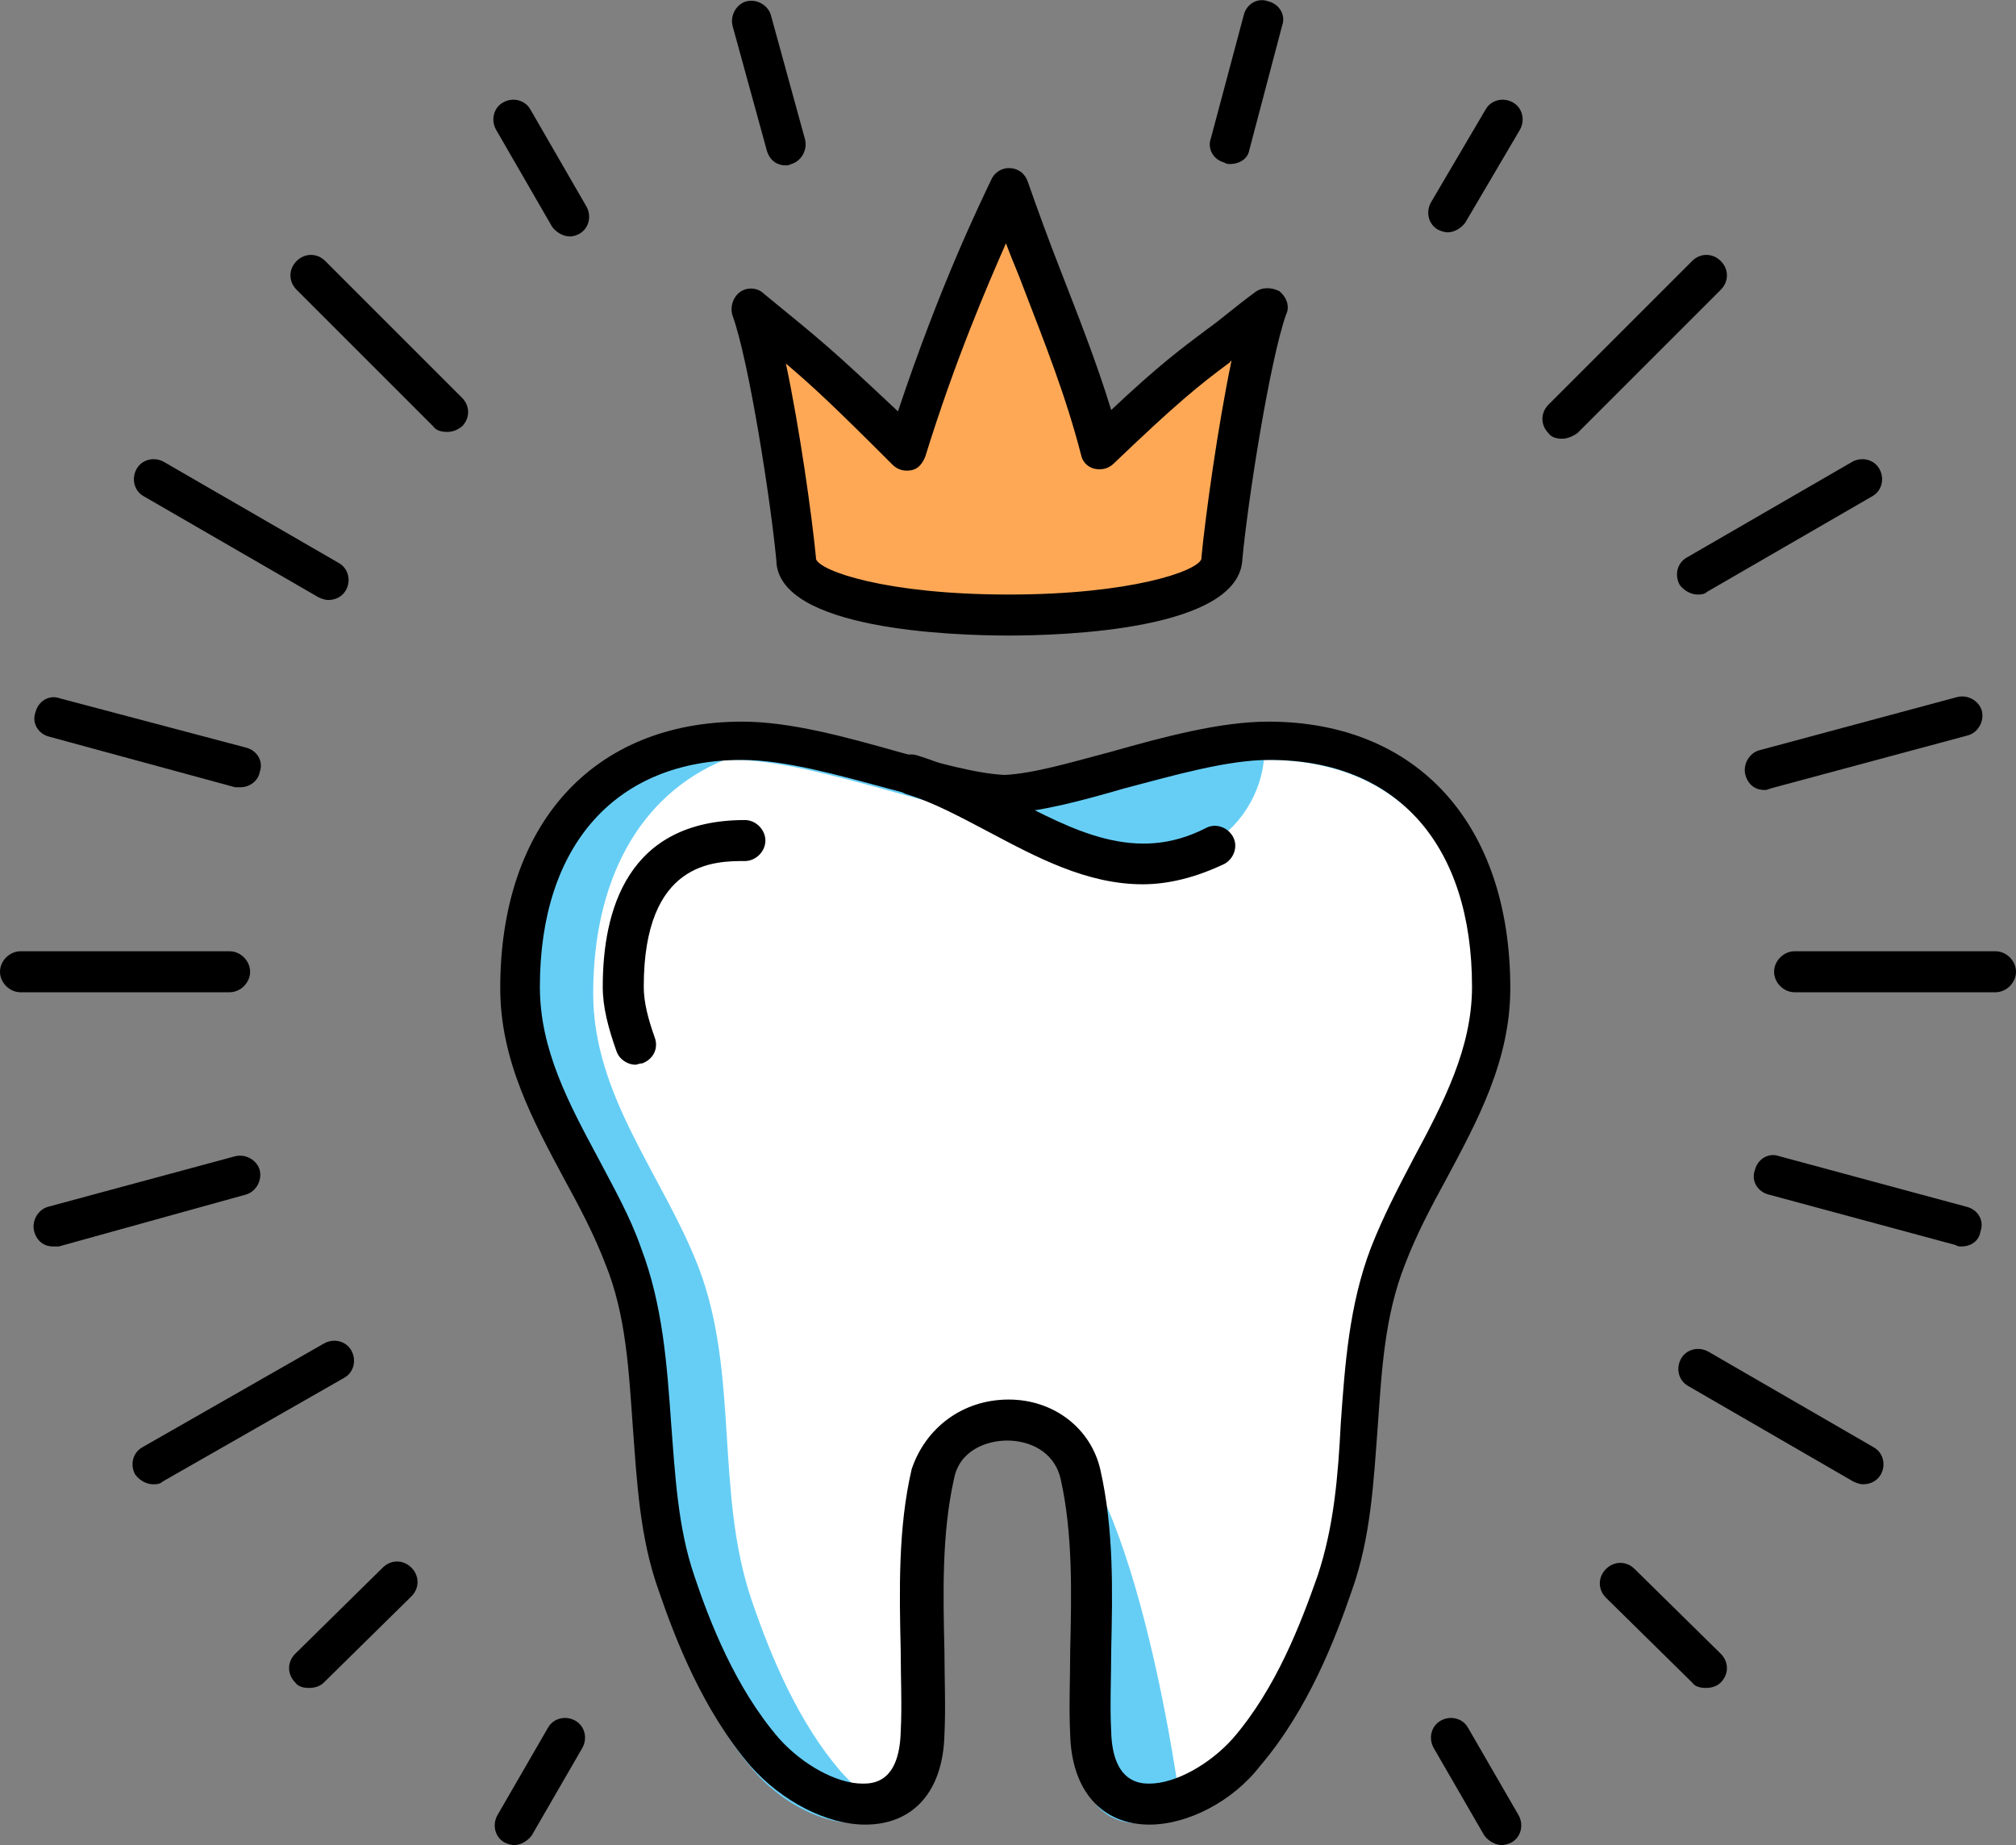 <?xml version="1.0" encoding="utf-8"?>
<!-- Generator: Adobe Illustrator 26.2.1, SVG Export Plug-In . SVG Version: 6.00 Build 0)  -->
<svg version="1.1" id="Layer_1" xmlns="http://www.w3.org/2000/svg" xmlns:xlink="http://www.w3.org/1999/xlink" x="0px" y="0px"
	 viewBox="0 0 147.5 135" style="enable-background:new 0 0 147.5 135;" xml:space="preserve">
<rect x="0" y="0" width="147.5" height="135" fill="#808080" stroke="none"/>
<style type="text/css">
	.st0{fill:#66CEF5;}
	.st1{fill:#FFFFFF;}
	.st2{fill:#FEA856;}
</style>
<g>
	<g>
		<g>
			<path d="M57.5,12.1c-0.7,0-1.2-0.4-1.4-1.1l-2.5-9.1c-0.2-0.8,0.3-1.6,1-1.8c0.8-0.2,1.6,0.3,1.8,1l2.5,9.1
				c0.2,0.8-0.3,1.6-1,1.8C57.7,12.1,57.6,12.1,57.5,12.1z"/>
		</g>
		<g>
			<path d="M41.7,17.3c-0.5,0-1-0.3-1.3-0.7l-4.1-7.1c-0.4-0.7-0.2-1.6,0.5-2c0.7-0.4,1.6-0.2,2,0.5l4.1,7.1c0.4,0.7,0.2,1.6-0.5,2
				C42.2,17.2,42,17.3,41.7,17.3z"/>
		</g>
		<g>
			<path d="M32.7,31.6c-0.4,0-0.8-0.1-1-0.4l-10-10c-0.6-0.6-0.6-1.5,0-2.1c0.6-0.6,1.5-0.6,2.1,0l10,10c0.6,0.6,0.6,1.5,0,2.1
				C33.4,31.5,33.1,31.6,32.7,31.6z"/>
		</g>
		<g>
			<path d="M24,43.9c-0.2,0-0.5-0.1-0.7-0.2l-12.8-7.4c-0.7-0.4-0.9-1.3-0.5-2c0.4-0.7,1.3-0.9,2-0.5l12.8,7.4
				c0.7,0.4,0.9,1.3,0.5,2C25,43.7,24.5,43.9,24,43.9z"/>
		</g>
		<g>
			<path d="M17.6,57.6c-0.1,0-0.3,0-0.4,0L3.6,53.9c-0.8-0.2-1.3-1-1-1.8c0.2-0.8,1-1.3,1.8-1L18,54.7c0.8,0.2,1.3,1,1,1.8
				C18.9,57.1,18.3,57.6,17.6,57.6z"/>
		</g>
		<g>
			<path d="M16.8,72.6H1.5c-0.8,0-1.5-0.7-1.5-1.5c0-0.8,0.7-1.5,1.5-1.5h15.3c0.8,0,1.5,0.7,1.5,1.5C18.3,71.9,17.6,72.6,16.8,72.6
				z"/>
		</g>
		<g>
			<path d="M3.9,91.2c-0.7,0-1.2-0.4-1.4-1.1c-0.2-0.8,0.3-1.6,1-1.8l13.7-3.7c0.8-0.2,1.6,0.3,1.8,1c0.2,0.8-0.3,1.6-1,1.8
				L4.3,91.2C4.2,91.2,4.1,91.2,3.9,91.2z"/>
		</g>
		<g>
			<path d="M11.2,108.6c-0.5,0-1-0.3-1.3-0.7c-0.4-0.7-0.2-1.6,0.5-2l13.3-7.6c0.7-0.4,1.6-0.2,2,0.5c0.4,0.7,0.2,1.6-0.5,2
				l-13.3,7.6C11.7,108.6,11.4,108.6,11.2,108.6z"/>
		</g>
		<g>
			<path d="M22.6,123.5c-0.4,0-0.8-0.1-1-0.4c-0.6-0.6-0.6-1.5,0-2.1l6.4-6.3c0.6-0.6,1.5-0.6,2.1,0c0.6,0.6,0.6,1.5,0,2.1l-6.4,6.3
				C23.4,123.4,23,123.5,22.6,123.5z"/>
		</g>
		<g>
			<path d="M37.6,135c-0.2,0-0.5-0.1-0.7-0.2c-0.7-0.4-0.9-1.3-0.5-2l3.7-6.4c0.4-0.7,1.3-0.9,2-0.5c0.7,0.4,0.9,1.3,0.5,2l-3.7,6.4
				C38.6,134.7,38.1,135,37.6,135z"/>
		</g>
		<g>
			<path d="M109.9,135c-0.5,0-1-0.3-1.3-0.7l-3.7-6.4c-0.4-0.7-0.2-1.6,0.5-2c0.7-0.4,1.6-0.2,2,0.5l3.7,6.4c0.4,0.7,0.2,1.6-0.5,2
				C110.4,134.9,110.1,135,109.9,135z"/>
		</g>
		<g>
			<path d="M124.8,123.5c-0.4,0-0.8-0.1-1-0.4l-6.3-6.2c-0.6-0.6-0.6-1.5,0-2.1c0.6-0.6,1.5-0.6,2.1,0l6.3,6.2
				c0.6,0.6,0.6,1.5,0,2.1C125.6,123.4,125.2,123.5,124.8,123.5z"/>
		</g>
		<g>
			<path d="M136.3,108.6c-0.2,0-0.5-0.1-0.7-0.2l-12.1-7c-0.7-0.4-0.9-1.3-0.5-2c0.4-0.7,1.3-0.9,2-0.5l12.1,7
				c0.7,0.4,0.9,1.3,0.5,2C137.3,108.4,136.8,108.6,136.3,108.6z"/>
		</g>
		<g>
			<path d="M143.5,91.2c-0.1,0-0.3,0-0.4-0.1l-13.7-3.7c-0.8-0.2-1.3-1-1-1.8c0.2-0.8,1-1.3,1.8-1l13.7,3.7c0.8,0.2,1.3,1,1,1.8
				C144.8,90.8,144.2,91.2,143.5,91.2z"/>
		</g>
		<g>
			<path d="M146,72.6h-14.7c-0.8,0-1.5-0.7-1.5-1.5c0-0.8,0.7-1.5,1.5-1.5H146c0.8,0,1.5,0.7,1.5,1.5
				C147.5,71.9,146.8,72.6,146,72.6z"/>
		</g>
		<g>
			<path d="M129.1,57.8c-0.7,0-1.2-0.4-1.4-1.1c-0.2-0.8,0.3-1.6,1-1.8l14.5-3.9c0.8-0.2,1.6,0.3,1.8,1c0.2,0.8-0.3,1.6-1,1.8
				l-14.5,3.9C129.3,57.8,129.2,57.8,129.1,57.8z"/>
		</g>
		<g>
			<path d="M124.2,43.5c-0.5,0-1-0.3-1.3-0.7c-0.4-0.7-0.2-1.6,0.5-2l12.1-7c0.7-0.4,1.6-0.2,2,0.5c0.4,0.7,0.2,1.6-0.5,2l-12.1,7
				C124.7,43.5,124.4,43.5,124.2,43.5z"/>
		</g>
		<g>
			<path d="M114.3,32.1c-0.4,0-0.8-0.1-1-0.4c-0.6-0.6-0.6-1.5,0-2.1l10.5-10.5c0.6-0.6,1.5-0.6,2.1,0c0.6,0.6,0.6,1.5,0,2.1
				l-10.5,10.5C115.1,31.9,114.7,32.1,114.3,32.1z"/>
		</g>
		<g>
			<path d="M105.9,17c-0.2,0-0.5-0.1-0.7-0.2c-0.7-0.4-0.9-1.3-0.5-2l4-6.8c0.4-0.7,1.3-0.9,2-0.5c0.7,0.4,0.9,1.3,0.5,2l-4,6.8
				C106.9,16.7,106.4,17,105.9,17z"/>
		</g>
		<g>
			<path d="M90,12c-0.1,0-0.3,0-0.4-0.1c-0.8-0.2-1.3-1-1-1.8L91,1.1c0.2-0.8,1-1.3,1.8-1c0.8,0.2,1.3,1,1,1.8l-2.4,9.1
				C91.3,11.6,90.7,12,90,12z"/>
		</g>
	</g>
	<g>
		<g>
			<path class="st0" d="M92.7,54.3c-6.1,0-14.5,3.7-19.6,4c-5.1-0.3-13.5-4-19.6-4c-10.8,0-16.5,7.5-16.5,18.3
				c0,7.5,5.1,13.3,7.7,20c3,7.8,1.2,16.5,3.9,24.4c1.5,4.4,3.5,9,6.5,12.5c3.8,4.5,11.5,6.3,11.7-1.4c0.2-6.3-0.7-13.1,0.7-19.3
				c1.2-5.3,9.6-5.5,10.8,0c1.4,6.2,0.5,13,0.7,19.3c0.2,7.8,7.9,5.9,11.7,1.4c3.1-3.6,5-8.1,6.5-12.5c2.7-7.9,0.9-16.6,3.9-24.4
				c2.6-6.7,7.7-12.5,7.7-20C109.2,61.8,103.5,54.3,92.7,54.3z"/>
			<path class="st1" d="M90.1,128.8c3.2-3.8,5.2-8.7,6.3-12.1c1.3-3.7,1.5-7.5,1.8-11.5c0.6-10,1.5-12.3,5.4-19.5
				c2.3-4.2,4.4-8.3,4.4-13c0-10.7-5.7-17.1-15.3-17.1c-0.6,0-1.3,0.1-2,0.1c-4.4-0.1-8,2.3-11,2.6c-2.4,0.6-4.6,1.2-6.4,1.3
				c-3.5,0.2-13.7-4-19.6-4c-0.2,0-0.5,0-0.7,0c-6.3,2.6-9.6,8.9-9.6,17.1c0,7.5,5.1,13.3,7.7,20c3,7.8,1.2,16.5,3.9,24.4
				c1.5,4.4,3.5,9,6.5,12.5c0.8,0.9,1.7,1.7,2.6,2.3c3.6-2,2.8-15.6,3.6-23c0.5-5.1,2.5-5.6,7.9-4.9c6.8,0.9,10.4,25.3,10.7,27.6
				C87.8,130.9,89.2,129.9,90.1,128.8z"/>
			<path class="st0" d="M89,61.5c2.4-1.7,3.7-4.5,3.5-7.3c-4.2-0.4-15.3,3.3-19.3,3.8c-0.5,0.1-1,0.3-1.4,0.4c0.1-0.2-0.1,1.2,0,1
				C71.8,59.4,83.3,65.6,89,61.5z"/>
		</g>
		<path d="M84.1,133.5C84.1,133.5,84.1,133.5,84.1,133.5c-3.5,0-5.7-2.5-5.8-6.6c-0.1-2,0-4.1,0-6.1c0.1-4.2,0.2-8.6-0.7-12.6
			c-0.5-2.1-2.4-2.8-3.9-2.8c-1.5,0-3.5,0.7-3.9,2.8c-0.9,4-0.8,8.4-0.7,12.6c0,2,0.1,4.1,0,6.1c-0.1,4.2-2.3,6.6-5.8,6.6
			c-2.8,0-6.1-1.7-8.4-4.3c-3.5-4.1-5.5-9.3-6.7-12.8c-1.4-3.9-1.6-8-1.9-12c-0.3-4.2-0.5-8.2-2-11.9c-0.8-2.1-1.9-4.2-3-6.2
			c-2.3-4.3-4.7-8.7-4.7-14c0-12,6.8-19.5,17.7-19.5c3.5,0,7.5,1.1,11.4,2.2c2.9,0.8,5.7,1.6,7.8,1.7c2.1-0.1,4.8-0.9,7.8-1.7
			c3.9-1.1,8-2.2,11.5-2.2c10.9,0,17.7,7.5,17.7,19.5c0,5.3-2.4,9.7-4.7,14c-1.1,2-2.2,4.1-3,6.2c-1.5,3.8-1.7,7.7-2,11.9
			c-0.3,4-0.5,8.1-1.9,12c-1.2,3.5-3.2,8.7-6.7,12.8C90.2,131.8,86.9,133.5,84.1,133.5z M73.8,102.4c3.3,0,6,2.1,6.7,5.1
			c1,4.4,0.9,8.9,0.8,13.3c0,2-0.1,4,0,5.9c0.1,3.8,2.2,3.8,2.8,3.8c1.9,0,4.4-1.4,6.1-3.3c3.2-3.7,5-8.5,6.2-11.9
			c1.2-3.6,1.5-7.3,1.7-11.2c0.3-4.2,0.6-8.6,2.2-12.8c0.9-2.3,2-4.4,3.1-6.5c2.2-4.1,4.3-8.1,4.3-12.6c0-10.4-5.5-16.6-14.8-16.6
			c-3.1,0-6.9,1.1-10.7,2.1c-3.1,0.9-6.1,1.7-8.5,1.8c-0.1,0-0.1,0-0.2,0c-2.4-0.1-5.4-1-8.5-1.8c-3.7-1-7.6-2.1-10.7-2.1
			c-9.2,0-14.8,6.2-14.8,16.6c0,4.6,2.1,8.5,4.3,12.6c1.1,2.1,2.3,4.2,3.1,6.5c1.6,4.2,1.9,8.6,2.2,12.8c0.3,3.9,0.5,7.7,1.7,11.2
			c1.1,3.3,3,8.2,6.2,11.9c1.7,1.9,4.2,3.3,6.1,3.3c0.7,0,2.7,0,2.8-3.8c0.1-1.9,0-3.9,0-5.9c-0.1-4.4-0.2-9,0.8-13.3
			C67.7,104.5,70.4,102.4,73.8,102.4z"/>
		<path d="M46.5,77.9c-0.6,0-1.2-0.4-1.4-1c-0.6-1.7-1-3.2-1-4.7c0-5.6,1.8-12.2,10.4-12.2c0.8,0,1.5,0.7,1.5,1.5
			c0,0.8-0.7,1.5-1.5,1.5c-2.2,0-7.4,0-7.4,9.2c0,1.1,0.3,2.3,0.8,3.7c0.3,0.8-0.1,1.6-0.9,1.9C46.8,77.8,46.6,77.9,46.5,77.9z"/>
		<g>
			<path d="M83.6,64.7c-4.1,0-7.8-2-11.2-3.8c-2.1-1.1-4.1-2.2-6.1-2.8c-0.8-0.3-1.2-1.1-1-1.9c0.3-0.8,1.1-1.2,1.9-0.9
				c2.3,0.7,4.5,1.9,6.6,3c4.8,2.5,9.3,4.9,14.4,2.3c0.7-0.4,1.6-0.1,2,0.6c0.4,0.7,0.1,1.6-0.6,2C87.5,64.2,85.5,64.7,83.6,64.7z"
				/>
		</g>
	</g>
	<path class="st2" d="M80.6,32.8c-1.9-7.1-4.9-13.5-6.8-19c0,0-3.7,7-7.5,19c-6.6-6.3-6.6-6.3-11.4-10.2c1.3,3.5,2.9,13.9,3.3,18.3
		c0,5.5,31.1,5.5,31.1,0c0.4-4.4,2-14.8,3.3-18.3C87.9,26.5,87.1,26.5,80.6,32.8z"/>
	<path d="M73.8,46.5c-4,0-16.9-0.4-17-5.5c-0.4-4.3-2-14.6-3.2-17.9c-0.2-0.6,0-1.3,0.5-1.7c0.5-0.4,1.3-0.4,1.8,0.1
		c4.4,3.6,4.8,3.9,9.8,8.6c3.1-9.3,6-15.2,6.8-16.9l0,0c0.2-0.5,0.7-0.9,1.3-0.9c0.7,0,1.2,0.4,1.4,1c0.7,2,1.5,4.2,2.4,6.5
		c1.2,3.1,2.6,6.6,3.7,10.2c3.4-3.2,5-4.4,7-5.9c1-0.7,2-1.6,3.5-2.7c0.5-0.4,1.2-0.4,1.8-0.1c0.5,0.4,0.8,1.1,0.5,1.7
		c-1.2,3.4-2.8,13.6-3.2,17.9C90.7,46.1,77.8,46.5,73.8,46.5z M57.5,26.6c1,4.7,1.9,11.1,2.2,14.2c0,0,0,0.1,0,0.1
		c0.3,0.9,5.2,2.6,14.1,2.6c8.9,0,13.8-1.7,14.1-2.6c0,0,0-0.1,0-0.1c0.3-3.1,1.2-9.6,2.2-14.4c0,0-0.1,0-0.1,0.1
		c-2.3,1.7-3.9,3-8.5,7.4c-0.4,0.4-0.9,0.5-1.4,0.4c-0.5-0.1-0.9-0.5-1-1c-1.1-4.3-2.7-8.3-4.2-12.2c-0.4-1.1-0.9-2.2-1.3-3.3
		c-1.4,3.2-3.7,8.5-5.9,15.6c-0.2,0.5-0.5,0.9-1,1c-0.5,0.1-1,0-1.4-0.4C60.9,29.6,59.5,28.3,57.5,26.6z"/>
</g>
</svg>
